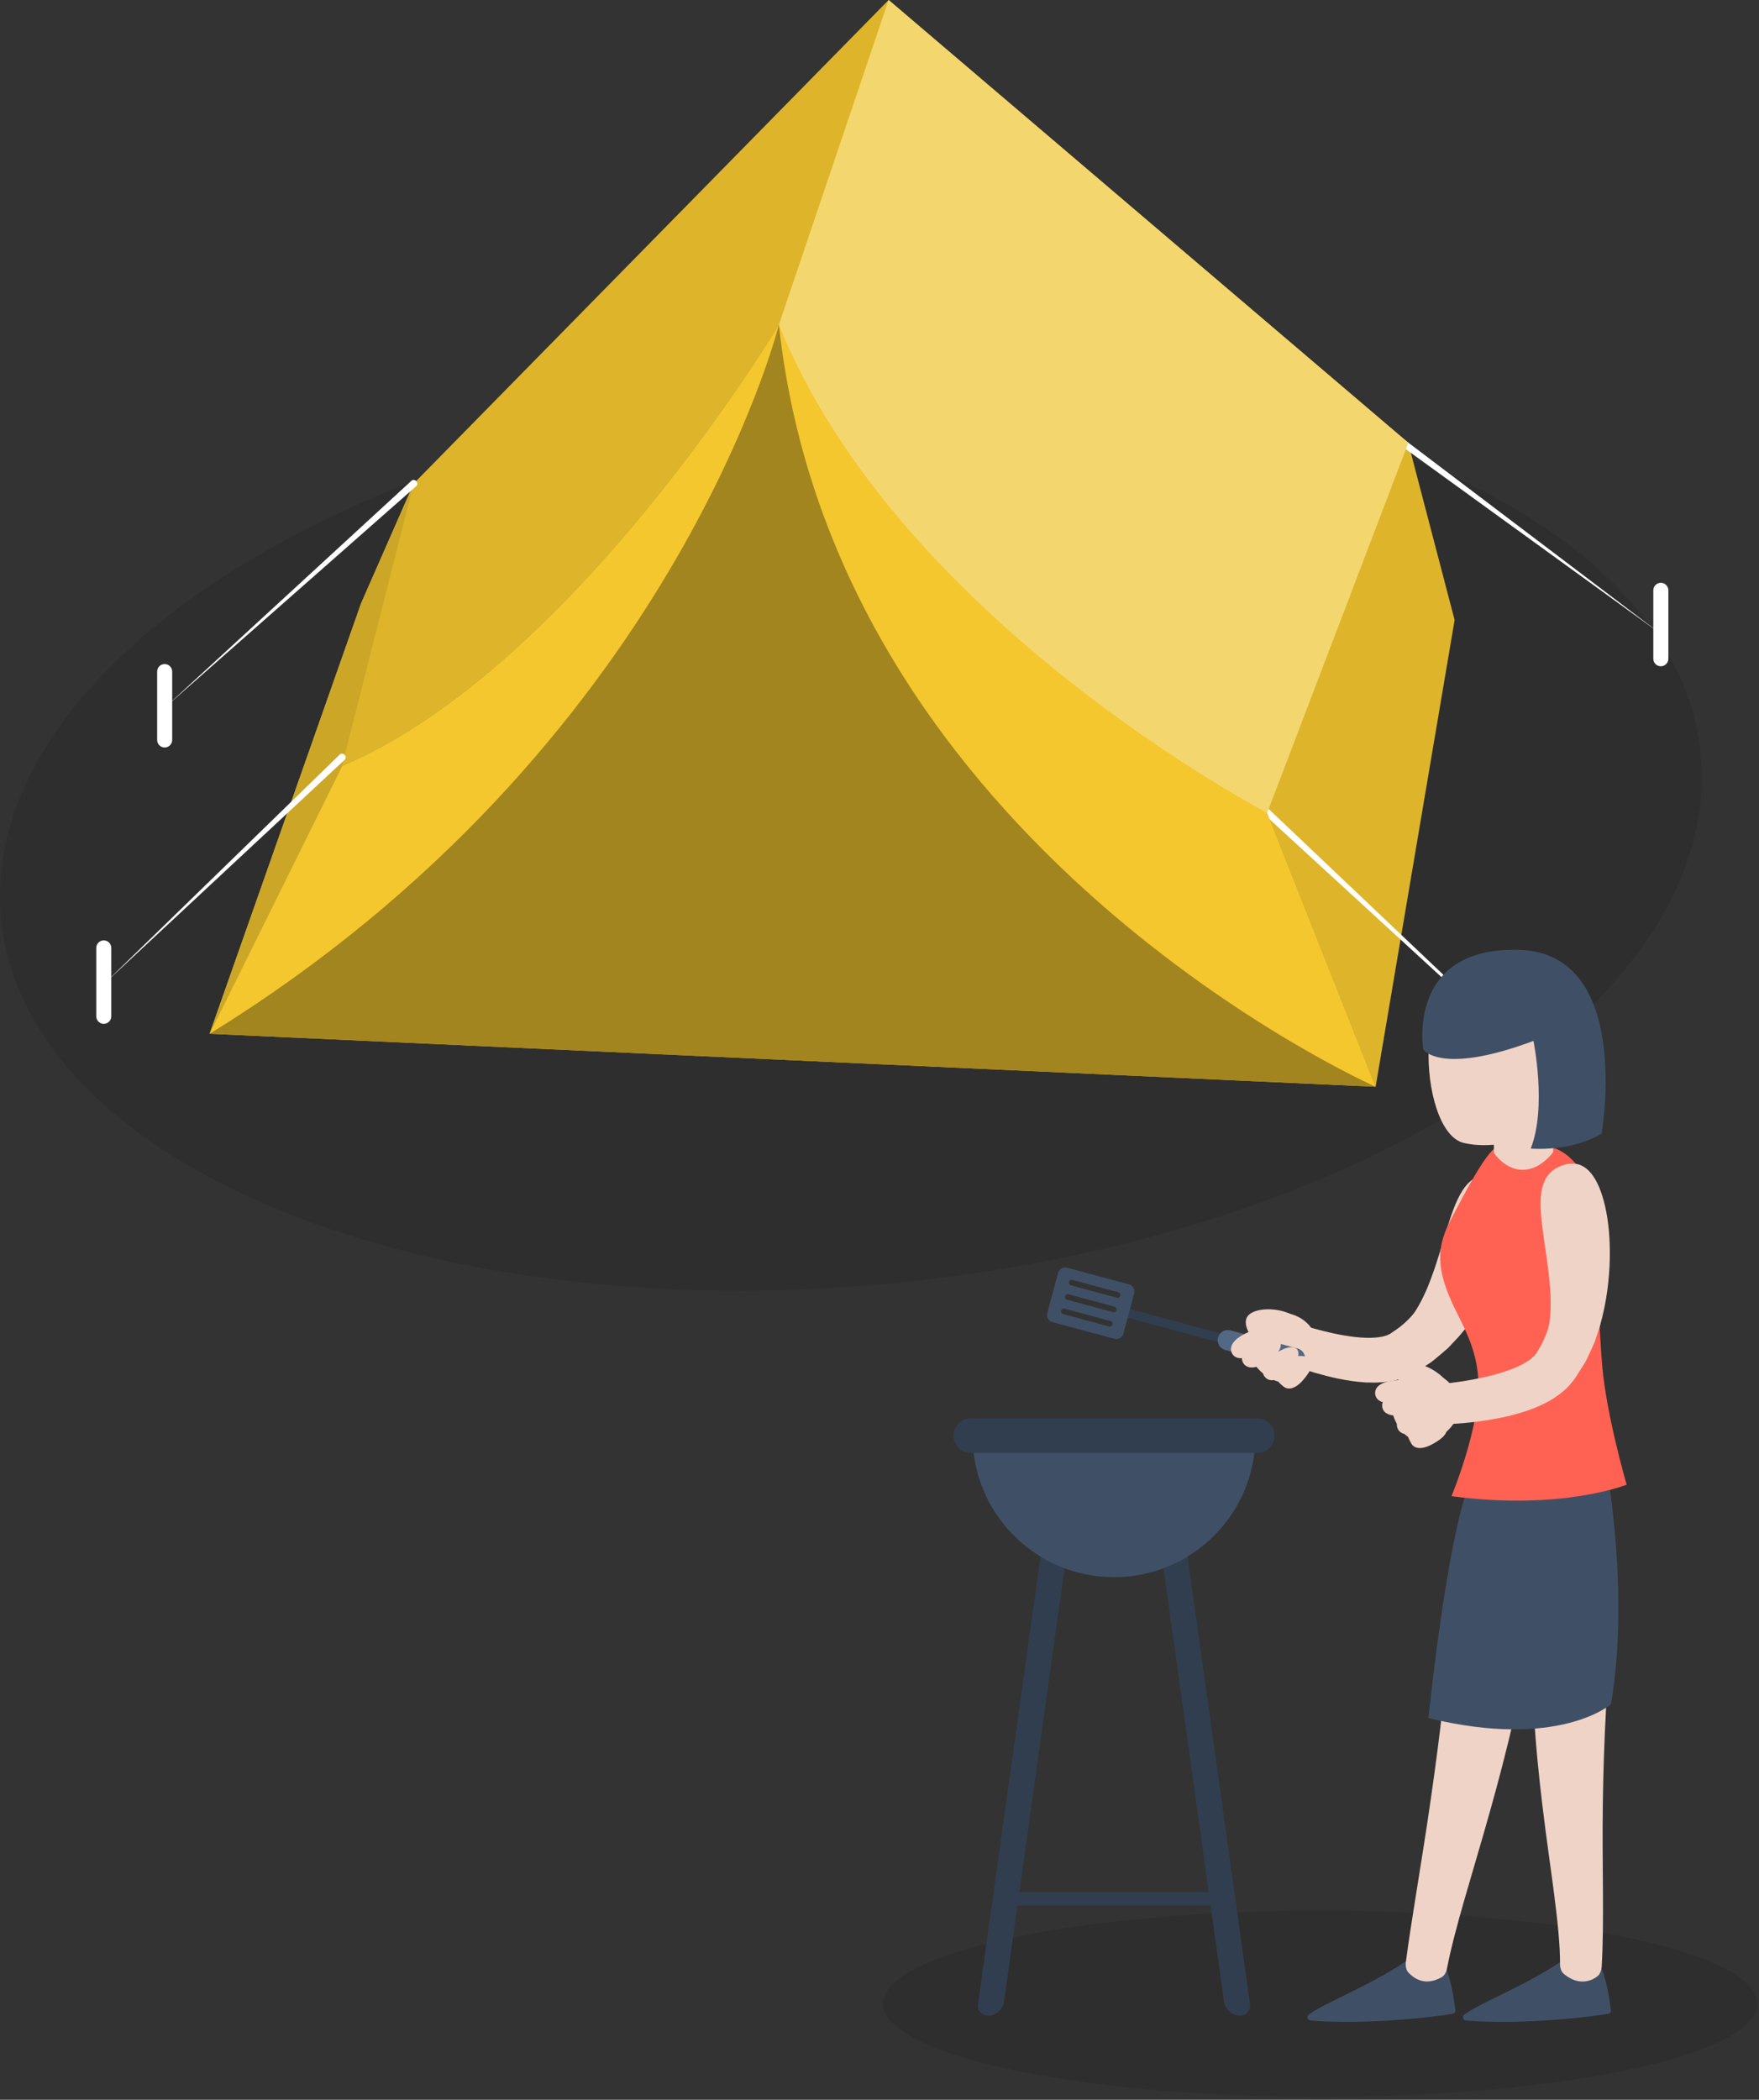<svg width="367" height="438" viewBox="0 0 367 438" fill="none" xmlns="http://www.w3.org/2000/svg">
<rect x="0" y="0" width="367" height="438" fill="#333333" stroke="none"/>
<g style="mix-blend-mode:multiply" opacity="0.1">
<path d="M275.444 437.404C225.088 437.404 184.267 428.706 184.267 417.976C184.267 407.246 225.088 398.548 275.444 398.548C325.799 398.548 366.621 407.246 366.621 417.976C366.621 428.706 325.799 437.404 275.444 437.404Z" fill="black"/>
</g>
<g style="mix-blend-mode:multiply" opacity="0.1">
<path d="M3.05176e-05 186.957C3.05176e-05 238.794 79.489 275.255 177.527 268.394C275.564 261.533 355.053 213.919 355.053 162.081C355.053 110.244 275.564 73.783 177.527 80.644C79.489 87.523 3.05176e-05 135.119 3.05176e-05 186.957Z" fill="black"/>
</g>
<path d="M43.735 215.642L287.011 226.692L303.491 129.327L293.82 92.366L185.404 0L86.315 100.865L75.334 125.862L43.735 215.642Z" fill="#DEB52A"/>
<path d="M91.538 213.573L43.734 215.642L75.334 125.861L86.315 100.865L71.368 159.753L91.538 213.573Z" fill="#CCA627"/>
<path d="M287.011 226.692L264.376 169.545C264.376 169.545 187.387 129.551 162.511 67.732C162.511 67.732 119.724 139.256 71.386 159.771L43.735 215.642L287.011 226.692Z" fill="#A3851F"/>
<path d="M162.511 67.732C162.511 67.732 140.618 155.926 43.735 215.642L71.386 159.771C119.724 139.274 162.511 67.732 162.511 67.732Z" fill="#F4C72E"/>
<path d="M262.135 168.373L328.729 229.502L263.152 167.287C262.463 166.614 261.394 167.718 262.135 168.39V168.373Z" fill="white"/>
<path d="M289.924 91.246L346.485 132.206L290.803 90.039C290.01 89.453 289.114 90.66 289.907 91.246H289.924Z" fill="white"/>
<path d="M70.852 157.426L21.652 205.299L71.886 158.512C72.61 157.857 71.558 156.719 70.852 157.426Z" fill="white"/>
<path d="M85.815 100.313L34.357 147.634L86.815 101.433C87.556 100.796 86.539 99.641 85.815 100.313Z" fill="white"/>
<path d="M346.52 138.981C347.382 138.981 348.088 138.274 348.088 137.412V123.138C348.088 122.276 347.382 121.569 346.52 121.569C345.658 121.569 344.951 122.276 344.951 123.138V137.412C344.951 138.274 345.658 138.981 346.52 138.981Z" fill="white"/>
<path d="M328.746 235.415C329.608 235.415 330.315 234.708 330.315 233.846V219.573C330.315 218.711 329.608 218.004 328.746 218.004C327.884 218.004 327.177 218.711 327.177 219.573V233.846C327.177 234.708 327.884 235.415 328.746 235.415Z" fill="white"/>
<path d="M21.651 213.573C22.513 213.573 23.22 212.867 23.22 212.005V197.731C23.22 196.869 22.513 196.162 21.651 196.162C20.79 196.162 20.083 196.869 20.083 197.731V212.005C20.083 212.867 20.79 213.573 21.651 213.573Z" fill="white"/>
<path d="M34.356 155.926C35.218 155.926 35.925 155.22 35.925 154.358V140.084C35.925 139.222 35.218 138.515 34.356 138.515C33.495 138.515 32.788 139.222 32.788 140.084V154.358C32.788 155.22 33.495 155.926 34.356 155.926Z" fill="white"/>
<path d="M162.511 67.732L185.404 0L293.837 92.366L264.393 169.545C181.232 189.111 162.528 67.732 162.528 67.732H162.511Z" fill="#F4D66E"/>
<path d="M264.376 169.545L287.011 226.692C287.011 226.692 174.268 176.854 162.511 67.732C187.387 129.551 264.376 169.545 264.376 169.545Z" fill="#F4C72E"/>
<path d="M258.653 420.458C260.118 420.458 261.083 419.251 260.773 417.786L247.137 320.093C246.827 318.628 245.379 317.421 243.896 317.421C242.431 317.421 241.465 318.628 241.776 320.093L255.412 417.786C255.722 419.251 257.17 420.458 258.653 420.458Z" fill="#313E4F"/>
<path d="M206.212 420.458C204.747 420.458 203.781 419.251 204.092 417.786L217.728 320.093C218.038 318.628 219.486 317.421 220.969 317.421C222.434 317.421 223.399 318.628 223.089 320.093L209.453 417.786C209.143 419.251 207.695 420.458 206.212 420.458Z" fill="#313E4F"/>
<path d="M202.919 299.475C202.919 315.783 216.141 328.988 232.432 328.988C248.723 328.988 261.945 315.766 261.945 299.475H202.902H202.919Z" fill="#3F5066"/>
<path d="M202.557 303.078H262.325C264.307 303.078 265.928 301.457 265.928 299.475C265.928 297.493 264.307 295.872 262.325 295.872H202.557C200.575 295.872 198.954 297.493 198.954 299.475C198.954 301.457 200.575 303.078 202.557 303.078Z" fill="#313E4F"/>
<path d="M211.263 394.668H253.619C254.39 394.668 255.016 395.294 255.016 396.065V396.082C255.016 396.853 254.39 397.478 253.619 397.478H211.263C210.492 397.478 209.867 396.853 209.867 396.082V396.065C209.867 395.294 210.492 394.668 211.263 394.668Z" fill="#313E4F"/>
<path d="M333.66 409.528C333.66 409.528 335.246 412.097 336.09 419.32C336.125 419.665 335.901 420.01 335.539 420.061C332.574 420.613 317.955 422.458 305.87 421.475C305.267 421.423 305.008 420.682 305.474 420.286C307.853 418.217 318.058 414.338 325.781 409.115C325.781 409.115 327.178 412.821 333.66 409.528Z" fill="#3F5066"/>
<path d="M326.247 411.701C325.782 411.304 325.506 410.597 325.489 409.821C325.523 401.598 323.385 389.79 321.834 376.809C321.041 370.327 320.369 363.449 319.989 356.674C319.593 349.951 319.283 343.296 319.076 336.884C318.696 324.092 318.783 312.421 319.886 303.974C320.42 299.751 321.231 296.32 322.334 293.959C323.472 291.58 324.885 290.269 326.833 290.063C328.747 289.856 330.436 291.183 331.729 293.597C333.039 296.01 333.987 299.475 334.677 303.768C336.022 312.318 336.246 324.075 335.901 336.901C335.729 343.314 335.418 350.002 335.073 356.657C334.711 363.259 334.505 369.775 334.418 376.188C334.229 388.962 334.746 400.857 334.177 410.235C334.125 411.114 333.763 411.907 333.212 412.304C331.867 413.338 329.195 414.217 326.247 411.718V411.701Z" fill="#F0D3C7"/>
<path d="M301.216 409.528C301.216 409.528 302.802 412.097 303.647 419.32C303.681 419.665 303.457 420.01 303.095 420.061C300.13 420.613 285.512 422.458 273.427 421.475C272.824 421.423 272.565 420.682 273.031 420.286C275.41 418.217 285.615 414.338 293.338 409.115C293.338 409.115 294.734 412.821 301.216 409.528Z" fill="#3F5066"/>
<path d="M293.872 411.494C293.407 411.011 293.217 410.149 293.321 409.27C294.528 400.047 296.682 388.169 298.527 375.257C299.458 368.81 300.337 362.19 301.078 355.501C301.958 348.52 302.94 341.934 303.957 335.487C306.009 322.679 308.215 311.128 310.594 302.957C311.767 298.889 313.042 295.631 314.37 293.527C314.697 292.993 315.059 292.493 315.421 292.097C315.749 291.735 316.111 291.39 316.507 291.097C317.283 290.511 318.145 290.114 319.11 290.028C320.076 289.942 320.955 290.218 321.748 290.924C322.144 291.269 322.524 291.735 322.868 292.303C323.196 292.838 323.472 293.407 323.73 294.096C324.799 296.837 325.23 300.561 325.213 305.06C325.178 314.007 323.23 325.885 320.455 338.659C319.093 345.003 317.438 351.743 315.921 358.122C314.404 364.862 312.628 371.585 310.836 377.964C307.267 390.703 303.492 402.288 301.889 410.683C301.733 411.476 301.32 412.131 300.785 412.442C299.423 413.166 296.665 414.39 293.872 411.494Z" fill="#F0D3C7"/>
<path d="M313.06 245.276C306.337 243.5 304.113 249.189 301.958 256.068C300.906 259.498 299.872 263.222 298.665 266.411C297.528 269.652 296.131 272.238 295.2 273.651C294.356 274.841 292.701 276.513 290.442 277.944L290.029 278.237L289.718 278.375L289.408 278.53L289.012 278.651C288.512 278.823 287.857 278.926 287.184 278.995C285.84 279.133 284.288 279.064 282.737 278.892C276.496 278.185 270.376 275.961 268.135 275.186C267.532 274.961 266.791 275.323 266.377 276.099C265.773 277.22 265.015 279.082 264.912 281.598C264.877 282.357 265.222 282.995 265.773 283.236C267.67 284.012 272.307 286.098 279.185 287.58C280.926 287.925 282.823 288.235 284.96 288.373C287.115 288.442 289.494 288.477 292.58 287.511C293.321 287.287 294.235 286.822 295.011 286.443L296.493 285.512C297.459 284.857 298.527 284.288 299.389 283.512C300.286 282.771 301.199 282.012 302.079 281.236L304.458 278.702C307.923 274.686 310.422 270.6 312.301 266.807C314.163 263.015 315.404 259.498 316.059 256.464C317.37 250.396 316.49 246.259 313.043 245.259L313.06 245.276Z" fill="#F0D3C7"/>
<path d="M267.566 288.304C271.841 288.27 274.876 284.081 274.72 280.098C274.582 276.668 270.738 273.358 266.497 273.91C262.257 274.479 260.36 277.53 260.653 281.512C260.946 285.494 265.411 288.321 267.566 288.304Z" fill="#F0D3C7"/>
<path d="M271.066 283.546C271.204 283.046 270.894 282.529 270.411 282.391L235.192 272.91C234.692 272.772 234.175 273.082 234.037 273.565C233.899 274.065 234.209 274.582 234.692 274.72L269.911 284.201C270.411 284.339 270.928 284.029 271.066 283.546Z" fill="#313E4F"/>
<path d="M272.221 283.873C272.532 282.753 271.859 281.581 270.721 281.288L256.723 277.512C255.603 277.202 254.431 277.874 254.138 279.012C253.827 280.133 254.5 281.305 255.637 281.598L269.635 285.373C270.756 285.683 271.928 285.011 272.221 283.873Z" fill="#526885"/>
<path d="M218.505 273.91L220.763 265.514C220.987 264.704 221.815 264.221 222.642 264.446L235.572 267.928C236.382 268.152 236.865 268.979 236.64 269.807L234.382 278.202C234.158 279.012 233.331 279.495 232.503 279.271L219.574 275.789C218.764 275.565 218.281 274.72 218.505 273.91ZM233.02 270.703C233.331 270.789 233.658 270.6 233.744 270.29C233.83 269.979 233.641 269.652 233.331 269.566L223.746 266.98C223.435 266.893 223.108 267.083 223.022 267.393C222.935 267.704 223.125 268.031 223.435 268.117L233.02 270.703ZM232.21 273.703C232.52 273.789 232.848 273.599 232.934 273.289C233.02 272.979 232.831 272.651 232.52 272.565L222.935 269.979C222.625 269.893 222.298 270.083 222.211 270.393C222.125 270.703 222.315 271.031 222.625 271.117L232.21 273.703ZM231.4 276.702C231.71 276.789 232.038 276.599 232.124 276.289C232.21 275.978 232.02 275.651 231.71 275.565L222.125 272.979C221.815 272.893 221.487 273.082 221.401 273.393C221.315 273.703 221.505 274.03 221.815 274.117L231.4 276.702Z" fill="#3F5066"/>
<path d="M260.895 278.547C260.895 278.547 259.085 275.978 260.395 274.444C261.723 272.909 265.843 272.599 269.101 274.03C272.359 275.478 263.136 282.287 260.895 278.529V278.547Z" fill="#F0D3C7"/>
<path d="M259.344 278.426C261.74 277.099 264.171 276.909 264.791 278.03C265.412 279.15 263.981 281.133 261.585 282.46C259.189 283.788 257.689 283.443 257.068 282.339C256.448 281.219 256.948 279.754 259.344 278.426Z" fill="#F0D3C7"/>
<path d="M261.637 280.357C264.033 279.029 266.464 278.84 267.084 279.96C267.705 281.081 266.274 283.063 263.878 284.391C261.482 285.718 259.982 285.373 259.361 284.27C258.741 283.167 259.24 281.684 261.637 280.357Z" fill="#F0D3C7"/>
<path d="M265.36 282.96C267.428 281.167 269.79 280.495 270.618 281.46C271.445 282.425 270.445 284.667 268.377 286.459C266.308 288.252 264.756 288.218 263.929 287.252C263.102 286.287 263.291 284.753 265.36 282.96Z" fill="#F0D3C7"/>
<path d="M266.584 284.718C268.342 282.615 272.255 282.495 273.238 283.322C274.221 284.15 273.79 285.598 272.031 287.701C270.273 289.804 268.739 290.011 267.756 289.201C266.773 288.373 264.825 286.839 266.584 284.736V284.718Z" fill="#F0D3C7"/>
<path d="M334.298 300.802C334.298 300.802 340.452 330.264 336.108 355.501C336.108 355.501 325.23 365.035 298.044 358.38C298.044 358.38 302.337 315.076 308.25 305.577L334.315 300.819L334.298 300.802Z" fill="#3F5066"/>
<path d="M302.837 312.111C302.837 312.111 308.991 297.338 308.439 287.839C307.905 278.34 302.733 273.737 300.94 266.083C299.441 259.739 301.958 255.826 303.923 252.085C307.629 245 311.094 239.035 312.956 239.001L321.662 239.053C327.919 238.949 332.126 246.759 332.419 251.017C332.781 256.481 333.643 277.823 334.315 285.219C335.246 295.476 339.383 309.698 339.383 309.698C339.383 309.698 325.851 315.163 302.837 312.094V312.111Z" fill="#FF6253"/>
<path d="M311.715 240.535L311.525 230.071L323.868 229.847L324.058 240.311C324.058 240.311 321.541 243.948 317.8 244.017C314.042 244.086 311.732 240.535 311.732 240.535H311.715Z" fill="#F0D3C7"/>
<path d="M305.406 238.414C313.387 240.276 324.248 236.259 327.799 230.363C332.626 222.347 334.212 203.867 320.335 200.643C306.906 197.523 298.631 207.056 298.097 218.469C297.683 227.226 300.458 237.259 305.406 238.414Z" fill="#F0D3C7"/>
<path d="M319.938 217.125C319.938 217.125 322.782 230.985 319.369 239.587C319.369 239.587 327.695 240.363 334.16 236.467C334.16 236.467 340.745 198.92 317.059 198.144C293.373 197.369 296.941 218.9 296.941 218.9C296.941 218.9 300.441 224.399 319.921 217.142L319.938 217.125Z" fill="#3F5066"/>
<path d="M327.454 242.725C320.61 243.966 321.007 250.051 321.955 257.205C322.455 260.774 323.076 264.584 323.351 267.98C323.696 271.393 323.507 274.324 323.265 276.013C322.989 277.461 322.196 279.65 320.766 281.926L320.507 282.357L320.283 282.616L320.076 282.874L319.766 283.15C319.386 283.529 318.835 283.891 318.249 284.236C317.094 284.943 315.646 285.529 314.18 286.029C308.233 288.011 301.734 288.597 299.389 288.839C298.734 288.89 298.234 289.528 298.183 290.408C298.114 291.683 298.217 293.683 299.165 296.01C299.458 296.7 300.044 297.148 300.648 297.131C302.682 297.027 307.785 296.958 314.646 295.407C316.37 294.993 318.214 294.459 320.197 293.683C322.196 292.838 324.351 291.873 326.73 289.701C327.299 289.184 327.954 288.373 328.471 287.718L329.419 286.253C330.006 285.253 330.747 284.288 331.212 283.219C331.712 282.167 332.212 281.098 332.678 280.012L333.781 276.72C335.229 271.617 335.763 266.842 335.867 262.618C335.953 258.395 335.591 254.688 334.901 251.672C333.522 245.621 330.971 242.242 327.437 242.794L327.454 242.725Z" fill="#F0D3C7"/>
<path d="M294.58 300.182C298.597 301.682 302.924 298.872 304.217 295.097C305.32 291.856 302.941 287.373 298.769 286.374C294.614 285.374 291.736 287.546 290.581 291.356C289.426 295.165 292.563 299.424 294.58 300.182Z" fill="#F0D3C7"/>
<path d="M291.873 288.667C291.873 288.667 291.098 285.615 292.891 284.667C294.683 283.719 298.631 284.908 301.148 287.425C303.665 289.942 292.597 292.976 291.873 288.667Z" fill="#F0D3C7"/>
<path d="M290.459 287.994C293.166 287.615 295.51 288.321 295.683 289.597C295.855 290.873 293.804 292.2 291.097 292.579C288.391 292.959 287.098 292.097 286.925 290.838C286.753 289.58 287.736 288.39 290.459 288.011V287.994Z" fill="#F0D3C7"/>
<path d="M291.925 290.614C294.631 290.235 296.976 290.942 297.148 292.218C297.32 293.493 295.269 294.821 292.563 295.2C289.856 295.579 288.563 294.717 288.391 293.459C288.218 292.2 289.201 291.011 291.925 290.632V290.614Z" fill="#F0D3C7"/>
<path d="M294.442 294.389C297.01 293.459 299.458 293.683 299.889 294.889C300.32 296.096 298.579 297.82 296.01 298.734C293.442 299.665 291.994 299.078 291.563 297.872C291.132 296.665 291.873 295.303 294.442 294.389Z" fill="#F0D3C7"/>
<path d="M294.942 296.475C297.338 295.148 301.027 296.441 301.648 297.561C302.269 298.682 301.338 299.889 298.942 301.199C296.545 302.526 295.028 302.181 294.425 301.061C293.822 299.94 292.546 297.785 294.942 296.475Z" fill="#F0D3C7"/>
</svg>
